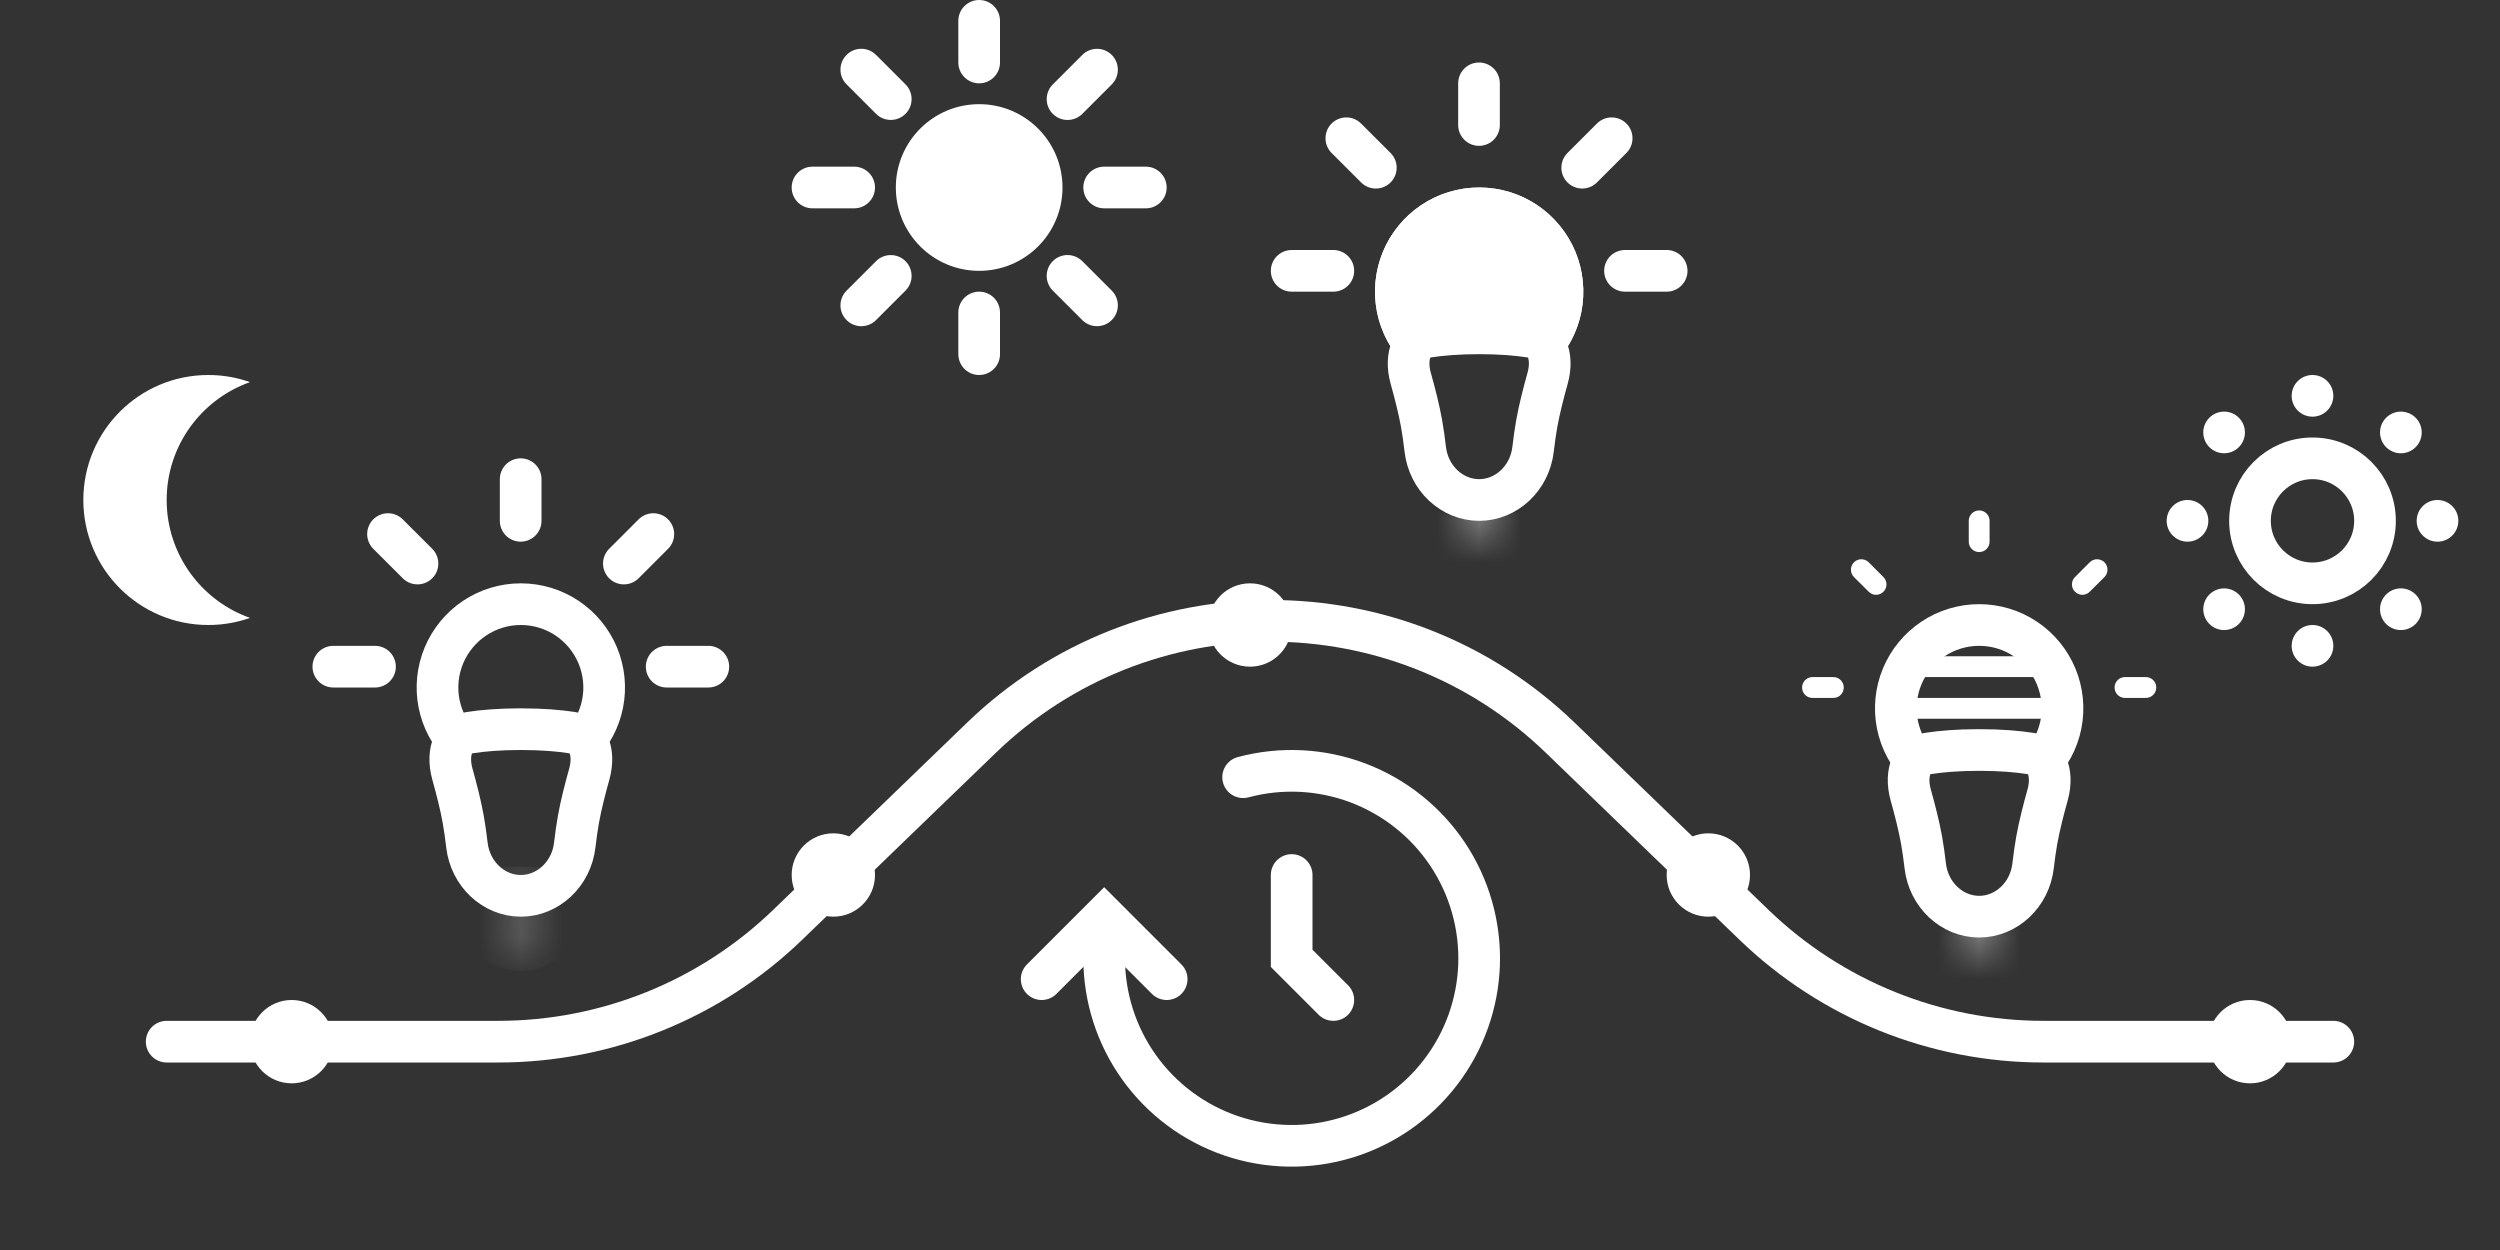 <?xml version="1.0" encoding="UTF-8"?> <svg xmlns="http://www.w3.org/2000/svg" width="60" height="30" viewBox="0 0 60 30" fill="none"><rect x="0" y="0" width="60" height="30" fill="#333333" stroke="none"/><path d="M56 25H49.04C46.448 25 43.958 23.994 42.094 22.194L37.446 17.706C33.571 13.965 27.429 13.965 23.554 17.706L18.906 22.194C17.042 23.994 14.552 25 11.96 25H4" stroke="white" stroke-linecap="round"></path><path d="M6 9.171C4.835 9.583 4 10.694 4 12C4 13.306 4.835 14.418 6 14.829C5.687 14.94 5.351 15 5 15C3.343 15 2 13.657 2 12C2 10.343 3.343 9 5 9C5.351 9 5.687 9.06 6 9.171Z" fill="white"></path><circle cx="23.5" cy="4.5" r="2" fill="white"></circle><path fill-rule="evenodd" clip-rule="evenodd" d="M23.5 0C23.776 0 24 0.224 24 0.5V1.5C24 1.776 23.776 2 23.5 2C23.224 2 23 1.776 23 1.5V0.5C23 0.224 23.224 0 23.5 0Z" fill="white"></path><path fill-rule="evenodd" clip-rule="evenodd" d="M23.5 7C23.776 7 24 7.224 24 7.5V8.5C24 8.776 23.776 9 23.5 9C23.224 9 23 8.776 23 8.5V7.5C23 7.224 23.224 7 23.5 7Z" fill="white"></path><path fill-rule="evenodd" clip-rule="evenodd" d="M26.682 1.318C26.877 1.514 26.877 1.83 26.682 2.026L25.975 2.733C25.779 2.928 25.463 2.928 25.267 2.733C25.072 2.537 25.072 2.221 25.267 2.026L25.975 1.318C26.17 1.123 26.486 1.123 26.682 1.318Z" fill="white"></path><path fill-rule="evenodd" clip-rule="evenodd" d="M21.732 6.268C21.927 6.463 21.927 6.78 21.732 6.975L21.025 7.682C20.83 7.878 20.513 7.878 20.318 7.682C20.122 7.487 20.122 7.171 20.318 6.975L21.025 6.268C21.22 6.073 21.537 6.073 21.732 6.268Z" fill="white"></path><path fill-rule="evenodd" clip-rule="evenodd" d="M28 4.5C28 4.776 27.776 5 27.5 5L26.5 5C26.224 5 26 4.776 26 4.5C26 4.224 26.224 4 26.5 4L27.5 4C27.776 4 28 4.224 28 4.5Z" fill="white"></path><path fill-rule="evenodd" clip-rule="evenodd" d="M21 4.5C21 4.776 20.776 5 20.5 5L19.5 5C19.224 5 19 4.776 19 4.5C19 4.224 19.224 4 19.5 4L20.5 4C20.776 4 21 4.224 21 4.5Z" fill="white"></path><path fill-rule="evenodd" clip-rule="evenodd" d="M26.682 7.682C26.486 7.877 26.17 7.877 25.974 7.682L25.267 6.975C25.072 6.779 25.072 6.463 25.267 6.267C25.463 6.072 25.779 6.072 25.974 6.267L26.682 6.975C26.877 7.17 26.877 7.486 26.682 7.682Z" fill="white"></path><path fill-rule="evenodd" clip-rule="evenodd" d="M21.732 2.732C21.537 2.927 21.22 2.927 21.025 2.732L20.318 2.025C20.122 1.83 20.122 1.513 20.318 1.318C20.513 1.122 20.829 1.122 21.025 1.318L21.732 2.025C21.927 2.22 21.927 2.537 21.732 2.732Z" fill="white"></path><circle cx="55.5" cy="12.5" r="1.5" stroke="white"></circle><path fill-rule="evenodd" clip-rule="evenodd" d="M55.5 9C55.776 9 56 9.224 56 9.5C56 9.776 55.776 10 55.5 10C55.224 10 55 9.776 55 9.5C55 9.224 55.224 9 55.5 9Z" fill="white"></path><path fill-rule="evenodd" clip-rule="evenodd" d="M55.5 15C55.776 15 56 15.224 56 15.5C56 15.776 55.776 16 55.5 16C55.224 16 55 15.776 55 15.5C55 15.224 55.224 15 55.5 15Z" fill="white"></path><path fill-rule="evenodd" clip-rule="evenodd" d="M57.975 10.025C58.17 10.221 58.17 10.537 57.975 10.732C57.779 10.928 57.463 10.928 57.267 10.732C57.072 10.537 57.072 10.221 57.267 10.025C57.463 9.83 57.779 9.83 57.975 10.025Z" fill="white"></path><path fill-rule="evenodd" clip-rule="evenodd" d="M53.732 14.268C53.927 14.463 53.927 14.78 53.732 14.975C53.537 15.17 53.22 15.17 53.025 14.975C52.83 14.78 52.83 14.463 53.025 14.268C53.22 14.073 53.537 14.073 53.732 14.268Z" fill="white"></path><path fill-rule="evenodd" clip-rule="evenodd" d="M59 12.5C59 12.776 58.776 13 58.5 13C58.224 13 58 12.776 58 12.5C58 12.224 58.224 12 58.5 12C58.776 12 59 12.224 59 12.5Z" fill="white"></path><path fill-rule="evenodd" clip-rule="evenodd" d="M53 12.5C53 12.776 52.776 13 52.5 13C52.224 13 52 12.776 52 12.5C52 12.224 52.224 12 52.5 12C52.776 12 53 12.224 53 12.5Z" fill="white"></path><path fill-rule="evenodd" clip-rule="evenodd" d="M57.975 14.975C57.779 15.17 57.463 15.17 57.267 14.975C57.072 14.779 57.072 14.463 57.267 14.268C57.463 14.072 57.779 14.072 57.975 14.268C58.17 14.463 58.17 14.779 57.975 14.975Z" fill="white"></path><path fill-rule="evenodd" clip-rule="evenodd" d="M53.732 10.732C53.537 10.927 53.22 10.927 53.025 10.732C52.83 10.537 52.83 10.22 53.025 10.025C53.22 9.83 53.537 9.83 53.732 10.025C53.927 10.22 53.927 10.537 53.732 10.732Z" fill="white"></path><circle cx="7" cy="25" r="1" fill="white"></circle><circle cx="20" cy="21" r="1" fill="white"></circle><circle cx="30" cy="15" r="1" fill="white"></circle><circle cx="41" cy="21" r="1" fill="white"></circle><circle cx="54" cy="25" r="1" fill="white"></circle><path d="M29.835 18.653C30.744 18.41 31.705 18.457 32.585 18.788C33.465 19.12 34.219 19.718 34.742 20.5C35.264 21.282 35.528 22.207 35.498 23.147C35.467 24.087 35.142 24.994 34.57 25.739C33.998 26.485 33.206 27.033 32.306 27.306C31.407 27.579 30.444 27.563 29.553 27.261C28.663 26.959 27.89 26.385 27.342 25.621C26.794 24.857 26.5 23.94 26.5 23" stroke="white" stroke-linecap="round"></path><path d="M25 23.5L26.5 22L28 23.5" stroke="white" stroke-linecap="round"></path><path d="M31 21V23L32 24" stroke="white" stroke-linecap="round"></path><path d="M11.086 17.914C10.806 17.634 10.616 17.278 10.538 16.89C10.461 16.502 10.501 16.1 10.652 15.735C10.804 15.369 11.06 15.057 11.389 14.837C11.718 14.617 12.104 14.5 12.5 14.5C12.896 14.5 13.282 14.617 13.611 14.837C13.94 15.057 14.196 15.369 14.348 15.735C14.499 16.1 14.539 16.502 14.462 16.89C14.384 17.278 14.194 17.634 13.914 17.914" stroke="white"></path><path d="M33.732 8.768C33.383 8.418 33.145 7.972 33.048 7.488C32.952 7.003 33.001 6.5 33.19 6.043C33.38 5.586 33.7 5.196 34.111 4.921C34.522 4.646 35.005 4.5 35.5 4.5C35.995 4.5 36.478 4.646 36.889 4.921C37.3 5.196 37.62 5.586 37.81 6.043C37.999 6.5 38.048 7.003 37.952 7.488C37.855 7.972 37.617 8.418 37.268 8.768L35.5 7L33.732 8.768Z" fill="white"></path><path fill-rule="evenodd" clip-rule="evenodd" d="M37.268 8.768C37.512 8.523 37.702 8.232 37.827 7.913C37.881 7.776 37.923 7.633 37.952 7.488C38.048 7.003 37.999 6.5 37.81 6.043C37.62 5.586 37.3 5.196 36.889 4.921C36.478 4.646 35.995 4.5 35.5 4.5C35.005 4.5 34.522 4.646 34.111 4.921C33.7 5.196 33.38 5.586 33.19 6.043C33.001 6.5 32.952 7.003 33.048 7.488C33.077 7.633 33.119 7.776 33.173 7.913C33.298 8.232 33.488 8.523 33.732 8.768L35.5 8L37.268 8.768ZM34.002 7.083L35.5 5.586L36.998 7.083C37.01 6.859 36.972 6.635 36.886 6.426C36.772 6.152 36.58 5.917 36.333 5.753C36.087 5.588 35.797 5.5 35.5 5.5C35.203 5.5 34.913 5.588 34.667 5.753C34.42 5.917 34.228 6.152 34.114 6.426C34.028 6.635 33.99 6.859 34.002 7.083Z" fill="white"></path><path d="M46.086 18.414C45.806 18.134 45.616 17.778 45.538 17.39C45.461 17.002 45.501 16.6 45.652 16.235C45.804 15.869 46.06 15.557 46.389 15.337C46.718 15.117 47.104 15 47.5 15C47.896 15 48.282 15.117 48.611 15.337C48.94 15.557 49.196 15.869 49.348 16.235C49.499 16.6 49.539 17.002 49.462 17.39C49.384 17.778 49.194 18.134 48.914 18.414" stroke="white"></path><path d="M11.269 17.584C11.582 17.535 11.985 17.5 12.5 17.5C13.015 17.5 13.418 17.535 13.731 17.584C13.943 17.618 14.059 17.725 14.126 17.873C14.202 18.041 14.223 18.293 14.142 18.581C14.043 18.934 13.944 19.322 13.883 19.661C13.848 19.854 13.819 20.067 13.794 20.281C13.713 20.978 13.152 21.5 12.5 21.5C11.848 21.5 11.287 20.978 11.206 20.281C11.181 20.067 11.152 19.854 11.117 19.661C11.056 19.322 10.957 18.934 10.858 18.581C10.777 18.293 10.798 18.041 10.874 17.873C10.941 17.725 11.057 17.618 11.269 17.584Z" stroke="white"></path><path d="M34.269 8.084C34.582 8.035 34.985 8 35.5 8C36.015 8 36.418 8.035 36.731 8.084C36.943 8.118 37.059 8.225 37.126 8.373C37.202 8.541 37.223 8.793 37.142 9.081C37.043 9.434 36.944 9.822 36.883 10.161C36.848 10.354 36.819 10.567 36.794 10.781C36.714 11.478 36.152 12 35.5 12C34.848 12 34.286 11.478 34.206 10.781C34.181 10.567 34.152 10.354 34.117 10.161C34.056 9.822 33.957 9.434 33.858 9.081C33.777 8.793 33.798 8.541 33.874 8.373C33.941 8.225 34.057 8.118 34.269 8.084Z" stroke="white"></path><path d="M46.269 18.084C46.582 18.035 46.985 18 47.5 18C48.015 18 48.418 18.035 48.731 18.084C48.943 18.118 49.059 18.225 49.126 18.373C49.202 18.541 49.223 18.793 49.142 19.081C49.043 19.434 48.944 19.822 48.883 20.161C48.848 20.354 48.819 20.567 48.794 20.781C48.714 21.478 48.152 22 47.5 22C46.848 22 46.286 21.478 46.206 20.781C46.181 20.567 46.152 20.354 46.117 20.161C46.056 19.822 45.957 19.434 45.858 19.081C45.777 18.793 45.798 18.541 45.874 18.373C45.941 18.225 46.057 18.118 46.269 18.084Z" stroke="white"></path><mask id="path-28-inside-1_2136_112" fill="white"><path d="M13 21.801C13 22.077 12.776 22.301 12.5 22.301V22.301C12.224 22.301 12 22.077 12 21.801V21.801L13 21.801V21.801Z"></path></mask><path d="M12 22.801L13 22.801L13 20.801L12 20.801L12 22.801ZM12.5 21.301C12.776 21.301 13 21.525 13 21.801L11 21.801C11 22.629 11.672 23.301 12.5 23.301L12.5 21.301ZM12.5 23.301C13.328 23.301 14 22.629 14 21.801L12 21.801C12 21.525 12.224 21.301 12.5 21.301L12.5 23.301Z" fill="white" mask="url(#path-28-inside-1_2136_112)"></path><mask id="path-30-inside-2_2136_112" fill="white"><path d="M36 12.301C36 12.577 35.776 12.801 35.5 12.801V12.801C35.224 12.801 35 12.577 35 12.301V12.301L36 12.301V12.301Z"></path></mask><path d="M35 13.301L36 13.301L36 11.301L35 11.301L35 13.301ZM35.5 11.801C35.776 11.801 36 12.025 36 12.301L34 12.301C34 13.129 34.672 13.801 35.5 13.801L35.5 11.801ZM35.5 13.801C36.328 13.801 37 13.129 37 12.301L35 12.301C35 12.025 35.224 11.801 35.5 11.801L35.5 13.801Z" fill="white" mask="url(#path-30-inside-2_2136_112)"></path><mask id="path-32-inside-3_2136_112" fill="white"><path d="M48 22.301C48 22.577 47.776 22.801 47.5 22.801V22.801C47.224 22.801 47 22.577 47 22.301V22.301L48 22.301V22.301Z"></path></mask><path d="M47 23.301L48 23.301L48 21.301L47 21.301L47 23.301ZM47.5 21.801C47.776 21.801 48 22.025 48 22.301L46 22.301C46 23.129 46.672 23.801 47.5 23.801L47.5 21.801ZM47.5 23.801C48.328 23.801 49 23.129 49 22.301L47 22.301C47 22.025 47.224 21.801 47.5 21.801L47.5 23.801Z" fill="white" mask="url(#path-32-inside-3_2136_112)"></path><path d="M9 16H8M17 16H16" stroke="white" stroke-linecap="round"></path><path d="M32 6.5H31M40 6.5H39" stroke="white" stroke-linecap="round"></path><path d="M44 16.5H43.5M51.5 16.5H51" stroke="white" stroke-width="0.5" stroke-linecap="round"></path><path fill-rule="evenodd" clip-rule="evenodd" d="M44.495 13.495C44.593 13.398 44.751 13.398 44.849 13.495L45.202 13.849C45.3 13.946 45.3 14.105 45.202 14.202C45.105 14.3 44.946 14.3 44.849 14.202L44.495 13.849C44.398 13.751 44.398 13.593 44.495 13.495Z" fill="white"></path><path fill-rule="evenodd" clip-rule="evenodd" d="M47.5 12.25C47.638 12.25 47.75 12.362 47.75 12.5L47.75 13C47.75 13.138 47.638 13.25 47.5 13.25C47.362 13.25 47.25 13.138 47.25 13L47.25 12.5C47.25 12.362 47.362 12.25 47.5 12.25Z" fill="white"></path><path fill-rule="evenodd" clip-rule="evenodd" d="M50.507 13.495C50.604 13.593 50.604 13.751 50.507 13.849L50.153 14.202C50.056 14.3 49.897 14.3 49.8 14.202C49.702 14.105 49.702 13.946 49.8 13.849L50.153 13.495C50.251 13.398 50.409 13.398 50.507 13.495Z" fill="white"></path><path d="M12.496 11.5L12.496 12.5" stroke="white" stroke-linecap="round"></path><path d="M35.496 2L35.496 3" stroke="white" stroke-linecap="round"></path><path d="M15.68 12.818L14.973 13.525" stroke="white" stroke-linecap="round"></path><path d="M38.68 3.318L37.973 4.025" stroke="white" stroke-linecap="round"></path><path d="M9.312 12.818L10.02 13.525" stroke="white" stroke-linecap="round"></path><path d="M32.312 3.318L33.02 4.025" stroke="white" stroke-linecap="round"></path><path d="M46 16H49" stroke="white" stroke-width="0.5" stroke-linecap="round"></path><path d="M46 17H49" stroke="white" stroke-width="0.5" stroke-linecap="round"></path></svg> 
